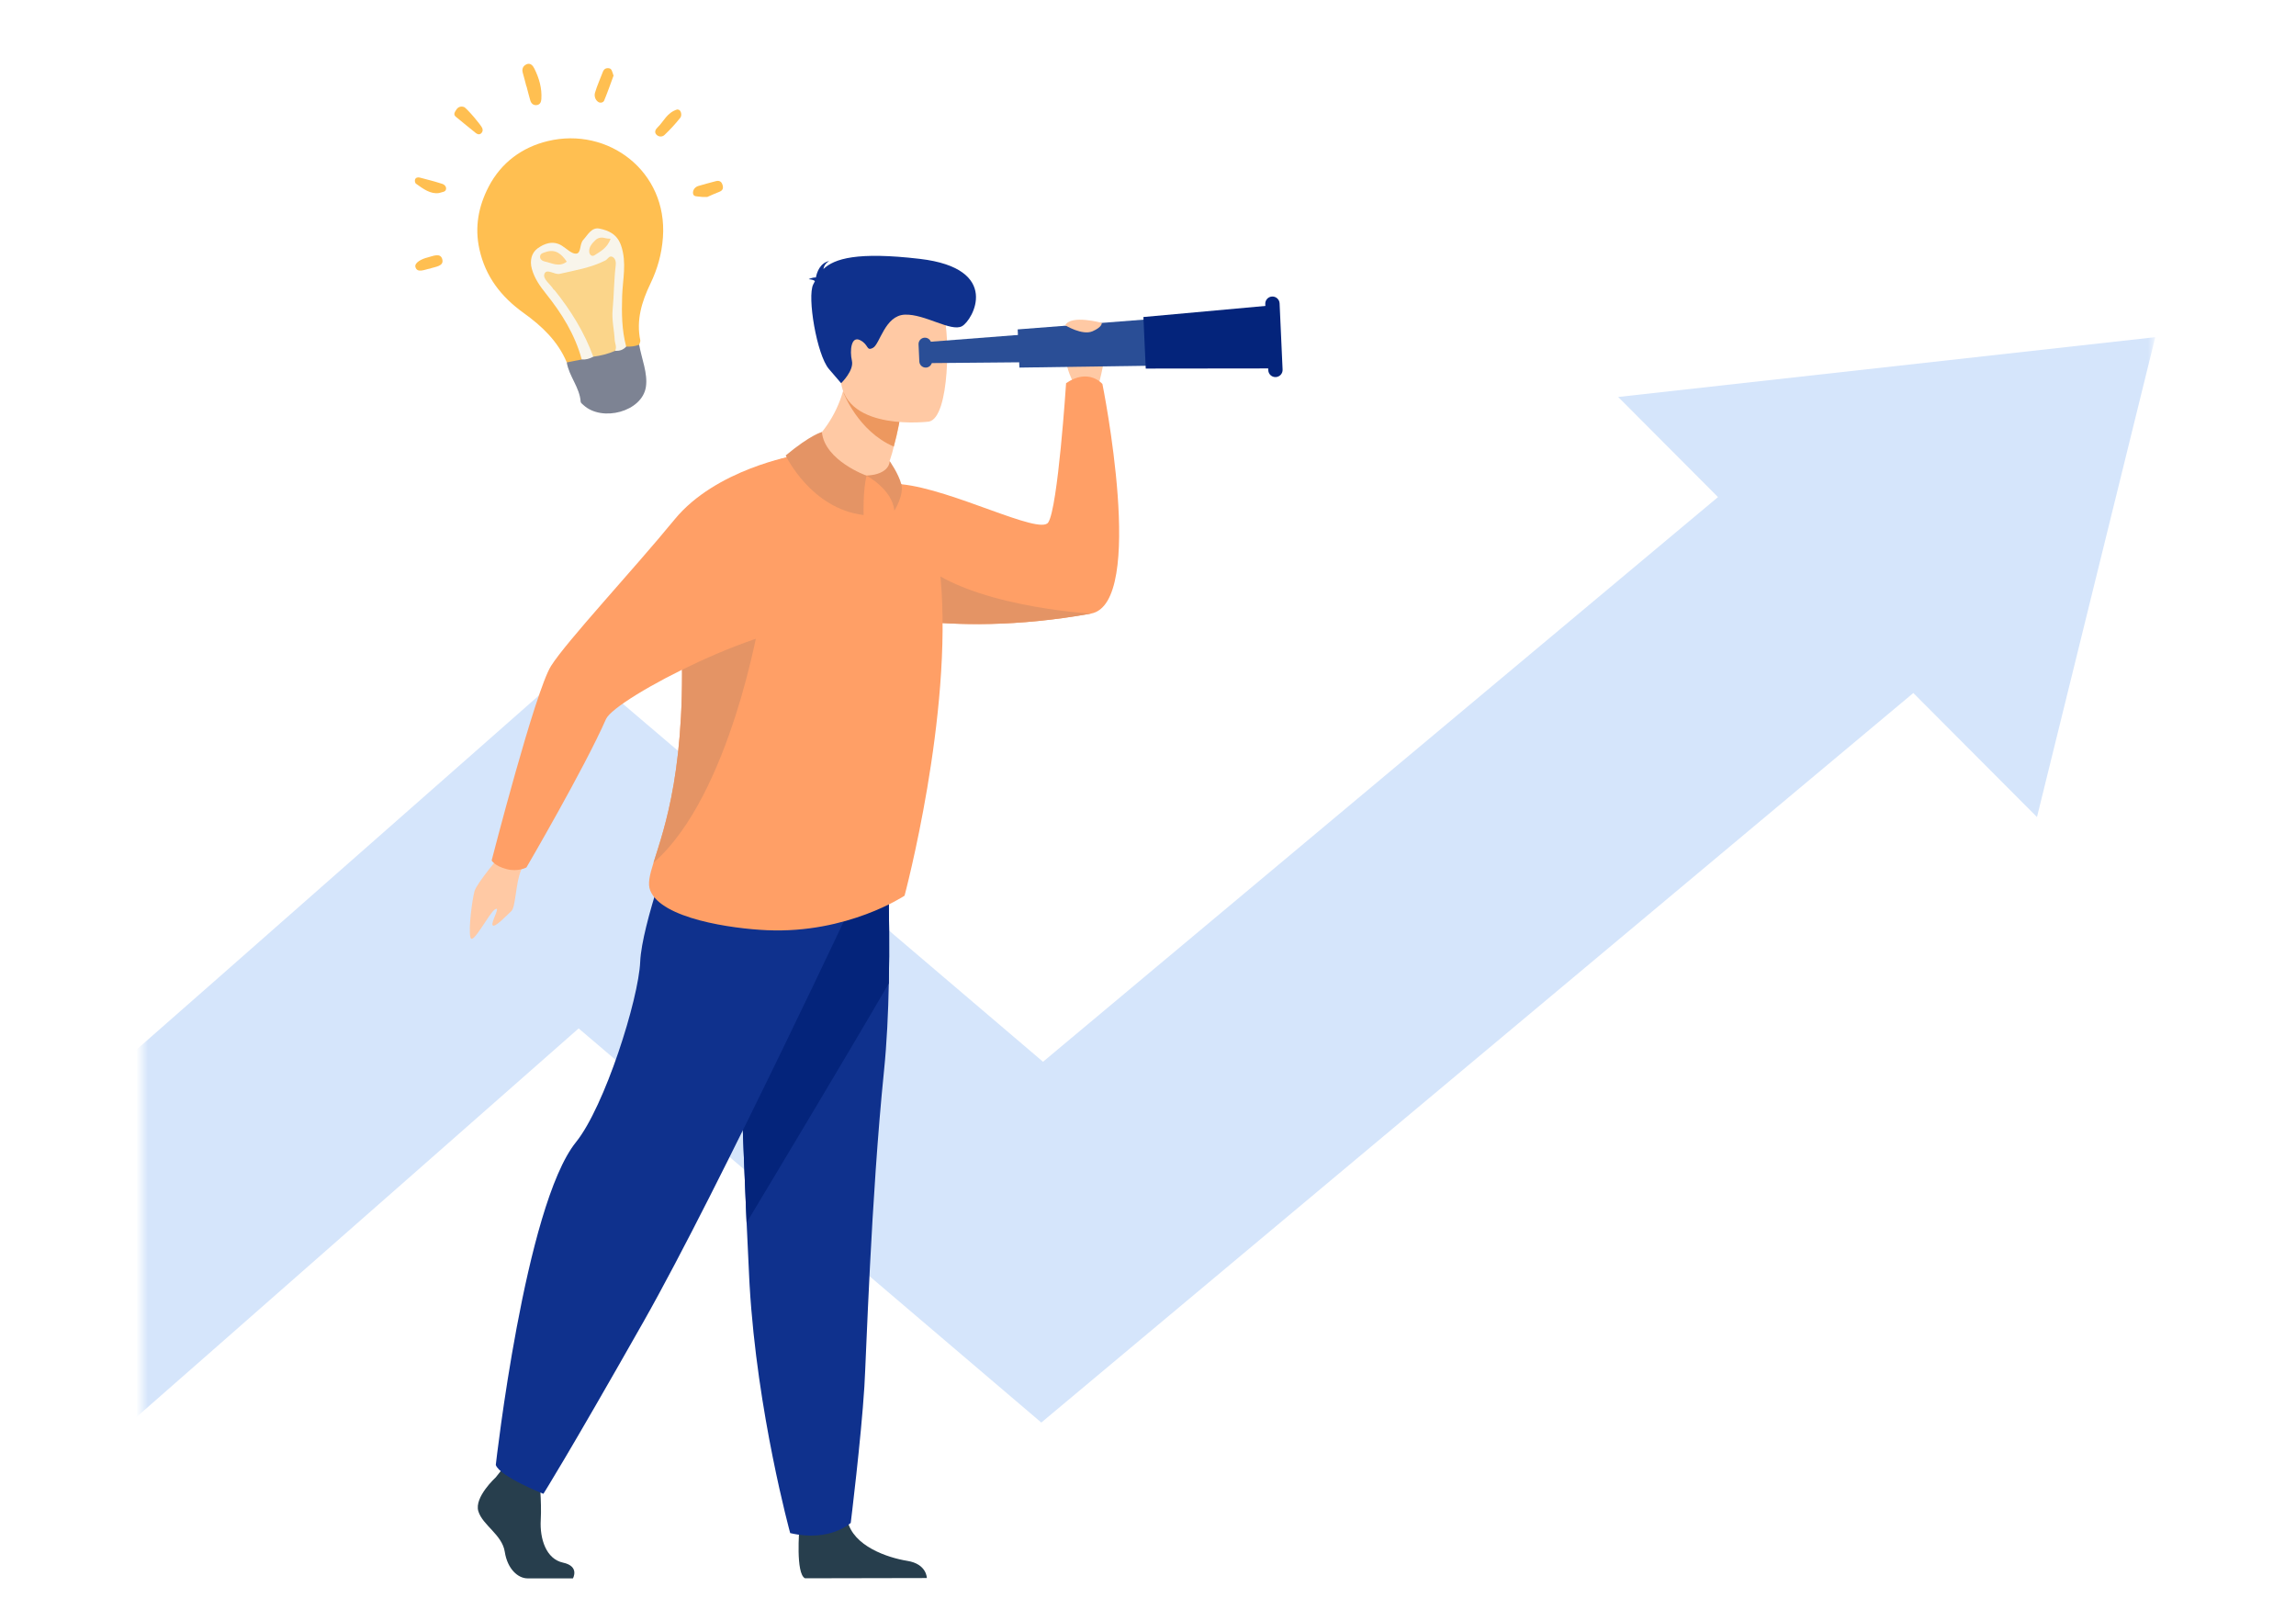<svg width="194" height="137" viewBox="0 0 194 137" fill="none" xmlns="http://www.w3.org/2000/svg">
<rect width="194" height="137" fill="white"/>
<mask id="mask0_2376_15788" style="mask-type:alpha" maskUnits="userSpaceOnUse" x="12" y="19" width="170" height="115">
<rect x="12" y="19.707" width="170" height="113.652" fill="#D9D9D9"/>
</mask>
<g mask="url(#mask0_2376_15788)">
<path d="M162.284 58.038L87.985 120.196L48.893 86.894C41.577 93.337 30.277 103.282 18.909 113.262C11.14 120.082 4.851 125.592 -0.247 130.052L-35.753 130.011C-25.907 121.628 13.737 86.79 40.446 63.246L48.612 56.048L88.13 89.712L146.132 41.188L162.284 58.038Z" fill="#D5E5FB"/>
<path d="M136.728 33.541L172.114 69.035L182.11 28.488L136.728 33.541Z" fill="#D5E5FB"/>
</g>
<path d="M90.814 32.576C90.814 32.576 89.118 29.563 90.814 28.95C92.51 28.337 93.277 28.902 93.358 29.588C93.438 30.275 92.712 32.98 92.712 32.98L90.814 32.576Z" fill="#FFC9A4"/>
<path d="M92.176 51.845C89.084 52.402 86.241 52.66 83.675 52.718C81.24 52.773 79.055 52.646 77.141 52.424C76.628 52.365 76.134 52.299 75.66 52.227C70.654 51.468 67.89 50.122 67.89 50.122C67.89 50.122 72.464 40.547 76.159 40.915C80.494 41.347 87.839 45.237 88.569 44.146C89.391 42.917 90.079 32.376 90.079 32.376C92.001 31.059 93.149 32.447 93.149 32.447C93.149 32.447 96.903 50.992 92.176 51.845Z" fill="#FF9F66"/>
<path d="M92.175 51.847C89.083 52.404 86.241 52.663 83.675 52.72C81.24 52.775 79.054 52.648 77.141 52.426C75.988 48.758 75.159 45.012 77.478 47.271C81.57 51.254 92.175 51.847 92.175 51.847Z" fill="#E49465"/>
<path d="M67.542 129.153C67.542 129.153 67.213 132.959 68.017 133.355L78.314 133.334C78.314 133.334 78.314 132.145 76.66 131.882C75.006 131.617 72.101 130.649 71.609 128.493C71.118 126.336 67.542 129.153 67.542 129.153Z" fill="#273E4D"/>
<path d="M75.101 83.087C75.051 85.576 74.931 88.143 74.697 90.45C73.585 101.398 73.194 114.625 73.034 117.176C72.757 121.603 71.883 128.675 71.883 128.675C71.883 128.675 70.148 130.322 66.767 129.536C66.767 129.536 63.965 119.35 63.34 108.624C63.33 108.448 63.32 108.271 63.311 108.094C63.239 106.676 63.163 105.054 63.085 103.306C62.57 91.595 62.01 74.198 62.01 74.198L74.931 71.164C74.931 71.164 75.228 76.882 75.101 83.087Z" fill="#0F318D"/>
<path d="M75.101 83.087C71.827 88.736 65.585 99.145 63.085 103.306C62.57 91.595 62.01 74.198 62.01 74.198L74.931 71.164C74.931 71.164 75.228 76.882 75.101 83.087Z" fill="#04247B"/>
<path d="M42.386 72.141C42.386 72.141 40.283 74.613 40.094 75.299C39.905 75.984 39.568 78.454 39.748 79.197C39.929 79.939 41.327 77.127 41.835 76.827C42.343 76.526 41.453 77.945 41.627 78.182C41.801 78.418 42.805 77.354 43.196 76.993C43.588 76.633 43.549 74.694 44.019 73.547C44.489 72.4 42.386 72.141 42.386 72.141Z" fill="#FFC9A4"/>
<path d="M41.891 124.824C41.891 124.824 40.058 126.496 40.416 127.684C40.773 128.873 42.427 129.665 42.651 131.117C42.874 132.57 43.768 133.362 44.573 133.362C45.377 133.362 48.409 133.362 48.409 133.362C48.409 133.362 49.001 132.34 47.571 132.032C46.14 131.724 45.601 130.017 45.69 128.433C45.78 126.848 45.556 124.735 45.556 124.735L42.517 124.031L41.891 124.824Z" fill="#273E4D"/>
<path d="M72.894 74.46C72.894 74.46 60.799 100.339 54.362 111.694C47.926 123.049 45.914 126.218 45.914 126.218C45.914 126.218 42.227 124.766 41.892 123.775C41.892 123.775 44.353 101.854 48.663 96.51C51.099 93.49 53.96 84.428 54.094 81.26C54.228 78.091 57.054 70.527 57.054 70.527L72.894 74.46Z" fill="#0F318D"/>
<path d="M76.43 75.68C76.43 75.68 71.62 78.895 64.812 78.597C61.825 78.466 55.898 77.619 54.942 75.243C54.717 74.685 54.882 73.977 55.219 72.891C56.093 70.067 58.131 64.689 57.516 52.764C57.458 51.655 57.489 50.611 57.596 49.635C58.237 43.761 61.603 40.283 64.856 39.146C72.791 36.373 75.436 40.215 75.436 40.215C75.436 40.215 78.943 42.994 79.472 48.793C80.528 60.392 76.43 75.68 76.43 75.68Z" fill="#FF9F66"/>
<path d="M67.183 38.483C67.183 38.483 70.824 40.697 74.773 40.071C74.773 40.071 75.553 39.873 75.169 38.956C75.41 38.217 75.381 38.283 75.52 37.734C75.866 36.469 75.972 35.739 75.972 35.739L73.731 33.384L71.609 31.133C71.022 36.512 67.183 38.483 67.183 38.483Z" fill="#FFC9A4"/>
<path d="M71.268 33.172C71.268 33.172 72.487 36.431 75.519 37.733C75.865 36.468 76.09 35.144 76.09 35.144L73.73 33.383L71.268 33.172Z" fill="#ED985F"/>
<path d="M78.485 35.624C78.485 35.624 71.535 36.492 71.048 32.222C70.56 27.951 69.334 25.187 73.751 24.452C78.167 23.717 79.217 25.252 79.732 26.639C80.246 28.026 80.28 35.288 78.485 35.624Z" fill="#FFC9A4"/>
<path d="M68.855 23.758C68.795 23.683 68.652 23.62 68.331 23.59C68.331 23.59 68.594 23.439 68.939 23.443C69.023 22.998 69.291 22.215 70.069 22.052C70.069 22.052 69.646 22.257 69.574 22.731C70.501 21.848 72.438 21.253 77.715 21.872C84.67 22.686 82.202 27.065 81.279 27.564C80.356 28.062 78.138 26.516 76.45 26.586C74.762 26.656 74.35 29.075 73.767 29.387C73.183 29.7 73.43 29.118 72.671 28.74C71.912 28.361 71.79 29.638 71.982 30.479C72.173 31.32 71.07 32.377 71.07 32.377C71.07 32.377 71.07 32.377 70.042 31.181C69.013 29.986 68.187 25.056 68.714 24.032C68.761 23.941 68.807 23.849 68.855 23.758Z" fill="#0F318D"/>
<path d="M90.076 30.577L78.279 30.682L78.198 28.907L89.959 27.996L90.076 30.577Z" fill="#2A4E96"/>
<path d="M98.98 30.873L86.135 31.059L85.989 27.832L98.797 26.84L98.98 30.873Z" fill="#2A4E96"/>
<path d="M107.641 31.129L96.81 31.142L96.612 26.786L107.399 25.805L107.641 31.129Z" fill="#04247B"/>
<path d="M107.795 31.861C108.13 31.846 108.388 31.563 108.373 31.229L108.119 25.633C108.104 25.299 107.82 25.04 107.486 25.055C107.152 25.07 106.894 25.354 106.909 25.688L107.163 31.284C107.178 31.618 107.461 31.877 107.795 31.861Z" fill="#04247B"/>
<path d="M78.241 31.059C77.944 31.073 77.692 30.843 77.678 30.546L77.612 29.094C77.599 28.797 77.829 28.545 78.126 28.532C78.423 28.518 78.674 28.748 78.688 29.045L78.754 30.497C78.768 30.794 78.538 31.046 78.241 31.059Z" fill="#2A4E96"/>
<path d="M55.219 72.894C56.094 70.069 58.131 64.691 57.516 52.767C57.459 51.658 57.49 50.614 57.596 49.638L57.597 49.638C60.208 49.413 64.2 52.236 64.2 52.236C64.2 52.236 61.742 67.223 55.219 72.894Z" fill="#E49465"/>
<path d="M67.183 38.48C67.183 38.48 60.487 39.631 56.995 43.895C53.503 48.158 47.885 54.169 46.557 56.274C45.229 58.379 41.542 72.704 41.542 72.704C41.542 72.704 41.785 73.165 42.802 73.433C43.775 73.69 44.482 73.292 44.482 73.292C44.482 73.292 49.367 64.932 51.205 60.755C51.969 59.02 65.179 52.148 70.145 52.86C72.096 53.14 67.183 38.48 67.183 38.48Z" fill="#FF9F66"/>
<path d="M90.007 27.485C90.007 27.485 91.447 28.366 92.308 27.993C93.17 27.621 93.094 27.279 93.094 27.279C93.094 27.279 90.491 26.557 90.007 27.485Z" fill="#FFC9A4"/>
<path d="M69.447 36.504C69.447 36.504 68.515 36.714 66.386 38.484C66.386 38.484 68.504 42.979 72.972 43.518C72.972 43.518 72.9 41.431 73.223 40.193C73.223 40.193 69.681 38.925 69.447 36.504Z" fill="#E49465"/>
<path d="M73.225 40.193C73.225 40.193 75.406 41.351 75.567 43.154C75.567 43.154 76.4 41.834 76.159 40.919C75.917 40.005 75.17 38.957 75.17 38.957C75.17 38.957 75.244 40.059 73.225 40.193Z" fill="#E49465"/>
<path d="M47.89 30.624C47.141 28.825 45.776 27.543 44.245 26.444C42.35 25.084 41.026 23.387 40.51 21.07C40.091 19.189 40.429 17.435 41.286 15.78C42.342 13.742 44.115 12.443 46.279 11.921C51.398 10.685 56.418 14.489 56.014 20.058C55.911 21.474 55.551 22.733 54.955 23.971C54.224 25.489 53.748 27.048 54.101 28.76C54.123 28.87 54.04 29.003 54.006 29.125C53.727 29.666 53.302 29.534 52.871 29.373C52.19 28.529 52.3 27.489 52.264 26.524C52.22 25.343 52.257 24.149 52.449 22.971C52.577 22.182 52.362 21.438 52.11 20.707C51.886 20.06 51.353 19.736 50.724 19.658C50.092 19.579 49.766 20.082 49.462 20.545C49.373 20.679 49.33 20.836 49.269 20.985C48.936 21.812 48.797 21.86 48.005 21.407C47.535 21.137 47.107 20.79 46.499 20.883C45.452 21.043 45.006 21.677 45.249 22.717C45.43 23.494 45.943 24.083 46.399 24.701C47.486 26.174 48.586 27.638 49.114 29.433C49.214 29.771 49.401 30.085 49.249 30.452C48.827 30.753 48.375 30.817 47.89 30.624Z" fill="#FFBF51"/>
<path d="M47.888 30.624C48.309 30.54 48.73 30.456 49.151 30.372C49.406 30.128 49.721 30.011 50.059 29.944C50.637 29.763 51.227 29.625 51.811 29.467C52.18 29.436 52.513 29.172 52.906 29.286C53.282 29.301 53.651 29.267 54.004 29.126C54.217 30.319 54.75 31.562 54.575 32.696C54.252 34.785 50.882 35.673 49.307 34.233C49.214 34.147 49.071 34.046 49.063 33.945C48.978 32.727 48.082 31.799 47.888 30.624Z" fill="#7D8393"/>
<path d="M44.472 7.279C44.374 6.908 44.284 6.534 44.176 6.167C44.078 5.838 44.184 5.579 44.471 5.44C44.821 5.271 45.036 5.56 45.154 5.799C45.554 6.606 45.803 7.459 45.741 8.377C45.725 8.62 45.635 8.831 45.377 8.874C45.08 8.924 44.886 8.757 44.805 8.48C44.688 8.082 44.59 7.678 44.483 7.276C44.48 7.277 44.476 7.278 44.472 7.279Z" fill="#FFBF51"/>
<path d="M51.841 6.392C51.619 6.993 51.356 7.752 51.05 8.494C50.978 8.669 50.72 8.729 50.547 8.612C50.282 8.435 50.2 8.097 50.273 7.843C50.447 7.24 50.715 6.664 50.937 6.074C51.031 5.823 51.213 5.728 51.459 5.768C51.693 5.806 51.715 6.022 51.841 6.392Z" fill="#FFBF51"/>
<path d="M40.753 10.839C40.813 11.007 40.782 11.157 40.648 11.272C40.5 11.399 40.334 11.344 40.209 11.245C39.643 10.795 39.088 10.331 38.526 9.875C38.271 9.669 38.433 9.471 38.544 9.287C38.692 9.04 38.925 8.951 39.202 9.04C39.413 9.108 40.697 10.616 40.753 10.839Z" fill="#FFBF51"/>
<path d="M59.759 16.643C59.58 16.638 59.353 16.657 59.137 16.619C58.91 16.579 58.557 16.652 58.553 16.289C58.55 16.032 58.731 15.8 58.994 15.717C59.48 15.566 59.976 15.448 60.466 15.311C60.764 15.228 60.959 15.322 61.051 15.623C61.141 15.915 61.061 16.106 60.759 16.217C60.433 16.337 60.119 16.488 59.759 16.643Z" fill="#FFBF51"/>
<path d="M57.219 9.25C57.224 9.252 57.375 9.253 57.439 9.328C57.599 9.514 57.591 9.813 57.478 9.954C57.069 10.467 56.621 10.953 56.145 11.405C55.962 11.578 55.653 11.591 55.451 11.361C55.258 11.142 55.412 10.909 55.559 10.769C56.078 10.275 56.344 9.521 57.219 9.25Z" fill="#FFBF51"/>
<path d="M37.1 16.309C36.383 16.422 35.762 15.961 35.142 15.517C35.069 15.464 35.035 15.274 35.067 15.174C35.123 14.999 35.308 14.962 35.469 15.004C36.114 15.171 36.76 15.338 37.394 15.543C37.555 15.596 37.732 15.772 37.685 15.993C37.635 16.224 37.398 16.211 37.1 16.309Z" fill="#FFBF51"/>
<path d="M36.344 22.69C35.906 22.762 35.262 23.109 35.103 22.569C34.992 22.19 35.65 21.869 36.131 21.753C36.575 21.645 37.224 21.316 37.374 21.92C37.518 22.503 36.784 22.53 36.344 22.69Z" fill="#FFBF51"/>
<path d="M50.13 30.14C49.825 30.305 49.505 30.402 49.154 30.373C48.583 28.268 47.458 26.468 46.109 24.784C45.614 24.165 45.163 23.525 44.94 22.725C44.738 22.006 44.924 21.353 45.418 20.991C45.983 20.578 46.73 20.287 47.481 20.761C47.882 21.015 48.325 21.475 48.7 21.43C49.117 21.381 48.956 20.625 49.281 20.268C49.676 19.836 49.984 19.176 50.663 19.317C51.465 19.485 52.161 19.805 52.487 20.772C52.971 22.21 52.612 23.616 52.568 25.026C52.523 26.47 52.537 27.887 52.908 29.287C52.659 29.571 52.335 29.662 51.971 29.648C51.394 28.212 51.404 26.718 51.505 25.208C51.57 24.229 51.718 23.248 51.614 22.212C49.92 22.745 48.315 23.4 46.498 23.372C46.553 23.837 46.875 24.112 47.136 24.41C48.376 25.822 49.183 27.501 50.067 29.132C50.233 29.438 50.34 29.79 50.13 30.14Z" fill="#F8F5EB"/>
<path d="M50.128 30.138C49.375 28.069 48.227 26.229 46.858 24.517C46.839 24.494 46.793 24.489 46.778 24.464C46.508 24.006 45.825 23.569 46.006 23.127C46.196 22.661 46.869 23.235 47.29 23.138C48.598 22.838 49.938 22.622 51.151 22.006C51.36 21.901 51.478 21.543 51.778 21.721C52.017 21.863 52.054 22.171 52.025 22.417C51.876 23.663 51.88 24.921 51.764 26.163C51.681 27.048 51.896 27.862 51.938 28.71C51.954 29.022 52.144 29.326 51.969 29.646C51.379 29.9 50.764 30.057 50.128 30.138Z" fill="#FBD58A"/>
<path d="M47.891 22.11C47.247 22.607 46.622 22.218 46.014 22.092C45.855 22.059 45.574 21.907 45.641 21.618C45.69 21.404 45.901 21.367 46.081 21.303C46.929 21.004 47.439 21.45 47.891 22.11Z" fill="#FFD389"/>
<path d="M51.597 20.173C51.29 20.984 50.725 21.242 50.245 21.561C50.009 21.718 49.8 21.52 49.785 21.26C49.761 20.847 50.032 20.558 50.306 20.293C50.561 20.046 50.872 20.037 51.201 20.13C51.325 20.165 51.46 20.159 51.597 20.173Z" fill="#FFD389"/>
</svg>
